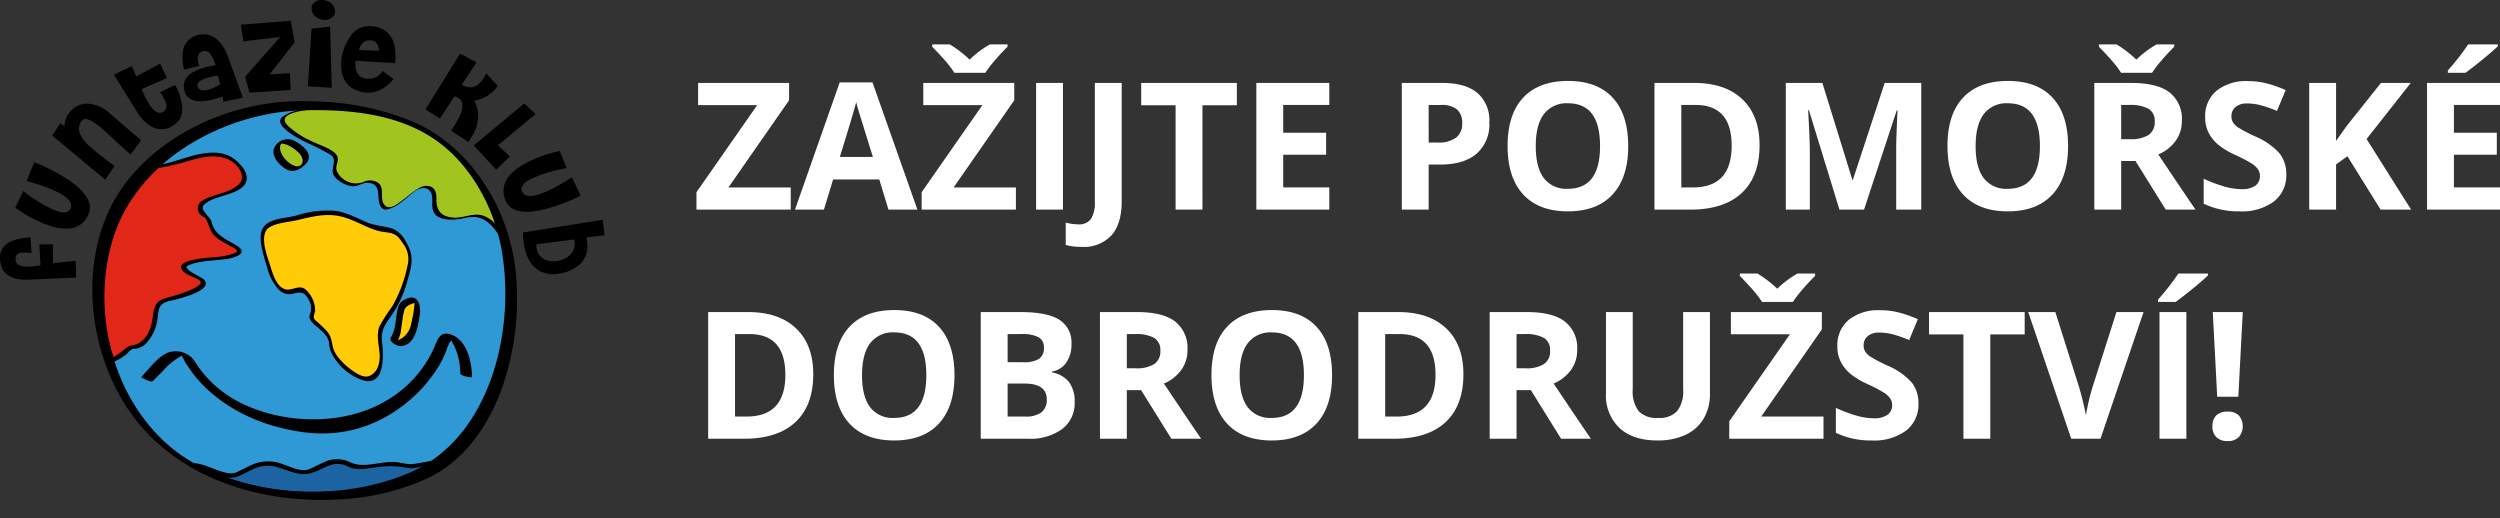 <svg xmlns="http://www.w3.org/2000/svg" xmlns:xlink="http://www.w3.org/1999/xlink" width="512.843" height="106.329" viewBox="0 0 512.843 106.329">
  <rect x="0" y="0" width="512.843" height="106.329" fill="#333333" stroke="none"/>
  <defs>
    <clipPath id="clip-path">
      <rect id="Rectangle_1944" data-name="Rectangle 1944" width="94.054" height="84.663"/>
    </clipPath>
    <clipPath id="clip-path-2">
      <path id="Path_11758" data-name="Path 11758" d="M91.024,56.959C76.721,57.4,44,68.376,51.435,104.979s52.025,36.156,68.038,25.937S138.058,92.09,131.626,78.6C125.445,65.64,115.962,56.92,93.786,56.92c-.908,0-1.822.013-2.762.039" transform="translate(-50.35 -56.92)"/>
    </clipPath>
    <radialGradient id="radial-gradient" cx="0.517" cy="0.472" r="0.486" gradientTransform="matrix(0.9, 0, 0, -1, -0.034, 12.108)" gradientUnits="objectBoundingBox">
      <stop offset="0" stop-color="#b6e1f5"/>
      <stop offset="0.28" stop-color="#b6e1f5"/>
      <stop offset="1" stop-color="#2e99d5"/>
    </radialGradient>
    <radialGradient id="radial-gradient-2" cx="0.5" cy="0.496" r="0.53" gradientTransform="matrix(0.9, 0, 0, -1, -0.034, 12.106)" xlink:href="#radial-gradient"/>
    <clipPath id="clip-path-5">
      <path id="Path_11763" data-name="Path 11763" d="M111.92,57.836c-10.43,1.572.861,6.432,5,8.431s-1,3.426,3,6c2.321,1.493,3.1,1.059,3.906.631a2.524,2.524,0,0,1,2.381-.2c2.861,1,.283,3.571,2.289,5.143,1.039.815,2.65-.592,4.36-2,1.591-1.315,3.268-2.624,4.649-2.144,2.861,1-.717,5,3.433,6.149a7.3,7.3,0,0,0,4.268,0,5.039,5.039,0,0,1,3.88.145c1.44.625,3.124,2.92,4.564,5.307a30.126,30.126,0,0,0-2.42-7.451c-5.761-11.64-14.389-19.729-33.46-20.788-2.275.27-4.281.539-5.853.776" transform="translate(-107.619 -57.06)"/>
    </clipPath>
    <clipPath id="clip-path-7">
      <path id="Path_11768" data-name="Path 11768" d="M109.109,90.9c-6.353,1.71-8.773.625-7.451,6.6s2.584,8.22,4.492,8.746a2.987,2.987,0,0,0,1.723-.158c1.138-.349,2.177-.723,3.341,1.914,1.723,3.887-1.71,2.453,1.611,5.254s2.1,3.5,2.742,5.011,5.642,7.576,8.543,5.353.875-6.938,1.335-9.319,3.189-3.709,4.932-9.555,1.743-5.846-.026-8.654c-1.48-2.341-2.1-2.328-3.492-2.46a12.067,12.067,0,0,1-4.3-1.2,26.9,26.9,0,0,0-5.9-2.229,10.9,10.9,0,0,0-2.045-.191,20.836,20.836,0,0,0-5.5.894" transform="translate(-101.309 -90.009)"/>
    </clipPath>
    <clipPath id="clip-path-8">
      <path id="Path_11772" data-name="Path 11772" d="M61.3,74.873a9.266,9.266,0,0,0-1.467.23c-7.214,7.2-11.647,17.914-8.4,33.361a40.835,40.835,0,0,0,1.71,5.912,7.31,7.31,0,0,0,2.723-1.769c1.716-2.144,2.289.717,4.86-3.433s-.427-6.432,3.86-7.293,9.864-2.861,5.721-4.715-3.86-2.716,3.716-3.571,5.287-2,3.143-3.143-3.86-2.433-4.143-4.432-2-.717-1.861-3.143,12.58-2.571,8.148-8.148a6.494,6.494,0,0,0-5.432-2.538C69.9,72.2,65.26,74.6,61.3,74.873" transform="translate(-50.354 -72.19)"/>
    </clipPath>
  </defs>
  <g id="nadpis" transform="translate(-381 -410)">
    <path id="Path_11781" data-name="Path 11781" d="M20.208,0H.871V-3.572L13.33-21.435H1.209v-4.55H19.871v3.555L7.429-4.55H20.208ZM40.257,0,38.373-6.185H28.9L27.016,0H21.079L30.25-26.091h6.736L46.193,0Zm-3.2-10.806q-2.613-8.407-2.942-9.509t-.471-1.742q-.587,2.275-3.359,11.251ZM66.4,0H47.064V-3.572L59.523-21.435H47.4v-4.55H66.064v3.555L53.622-4.55H66.4ZM64.678-33.894v.48q-1.493,1.493-2.746,2.977a21.9,21.9,0,0,0-1.8,2.373H53.782a18.821,18.821,0,0,0-1.475-2q-.96-1.164-3.075-3.35v-.48H52.84a23.238,23.238,0,0,1,4.07,3.128,19.927,19.927,0,0,1,4.159-3.128ZM70.543,0V-25.985h5.51V0Zm9.331,7.643a12.049,12.049,0,0,1-3.253-.391V2.666a10.778,10.778,0,0,0,2.595.355,2.931,2.931,0,0,0,2.595-1.129,6.284,6.284,0,0,0,.782-3.528v-24.35H88.1V-1.671q0,4.55-2.079,6.932A7.726,7.726,0,0,1,79.874,7.643ZM104.668,0h-5.51V-21.4H92.1v-4.586h19.622V-21.4h-7.056Zm26.02,0H115.723V-25.985h14.965v4.514h-9.455v5.705h8.8v4.514h-8.8v6.7h9.455Zm20.386-13.757h1.813a6.037,6.037,0,0,0,3.8-1,3.514,3.514,0,0,0,1.262-2.924,3.6,3.6,0,0,0-1.058-2.862,4.955,4.955,0,0,0-3.315-.924h-2.506Zm12.441-4.123a7.942,7.942,0,0,1-2.622,6.416q-2.622,2.222-7.456,2.222h-2.364V0h-5.51V-25.985h8.3q4.728,0,7.189,2.035A7.42,7.42,0,0,1,163.516-17.88Zm28.491,4.852q0,6.452-3.2,9.918T179.636.355q-5.972,0-9.171-3.466t-3.2-9.953q0-6.487,3.208-9.909t9.2-3.421q5.99,0,9.162,3.448T192.006-13.028Zm-18.964,0q0,4.354,1.653,6.558a5.784,5.784,0,0,0,4.941,2.2q6.594,0,6.594-8.762,0-8.78-6.558-8.78a5.823,5.823,0,0,0-4.959,2.213Q173.042-17.382,173.042-13.028Zm45.909-.213q0,6.416-3.652,9.829T204.75,0h-7.358V-25.985h8.158q6.363,0,9.882,3.359T218.951-13.241Zm-5.723.142q0-8.371-7.394-8.371H202.9V-4.55h2.364Q213.228-4.55,213.228-13.1ZM235.338,0l-6.256-20.386h-.16q.338,6.221.338,8.3V0h-4.923V-25.985h7.5l6.15,19.871h.107l6.523-19.871h7.5V0H246.98V-12.3q0-.871.027-2.008t.24-6.043h-.16L240.386,0Zm46.9-13.028q0,6.452-3.2,9.918T269.872.355Q263.9.355,260.7-3.11t-3.2-9.953q0-6.487,3.208-9.909t9.2-3.421q5.99,0,9.162,3.448T282.242-13.028Zm-18.964,0q0,4.354,1.653,6.558a5.784,5.784,0,0,0,4.941,2.2q6.594,0,6.594-8.762,0-8.78-6.558-8.78a5.823,5.823,0,0,0-4.959,2.213Q263.278-17.382,263.278-13.028Zm29.859-1.422h1.777a6.8,6.8,0,0,0,3.857-.871,3.109,3.109,0,0,0,1.244-2.737,2.843,2.843,0,0,0-1.271-2.63,7.712,7.712,0,0,0-3.937-.782h-1.671Zm0,4.479V0h-5.51V-25.985H295.2q5.3,0,7.838,1.928a6.883,6.883,0,0,1,2.542,5.856,6.894,6.894,0,0,1-1.262,4.079,8.35,8.35,0,0,1-3.572,2.8Q306.61-2.559,308.387,0h-6.114l-6.2-9.971Zm10.877-23.923v.48q-1.493,1.493-2.746,2.977a21.894,21.894,0,0,0-1.8,2.373H293.12a18.816,18.816,0,0,0-1.475-2q-.96-1.164-3.075-3.35v-.48h3.608a23.239,23.239,0,0,1,4.07,3.128,19.926,19.926,0,0,1,4.159-3.128ZM327-7.216a6.717,6.717,0,0,1-2.533,5.545A11,11,0,0,1,317.416.355a16.55,16.55,0,0,1-7.358-1.564V-6.327a30.323,30.323,0,0,0,4.452,1.653,13.174,13.174,0,0,0,3.333.48,4.738,4.738,0,0,0,2.782-.693,2.371,2.371,0,0,0,.969-2.062,2.276,2.276,0,0,0-.427-1.36,4.773,4.773,0,0,0-1.253-1.146,32.225,32.225,0,0,0-3.368-1.76,15.964,15.964,0,0,1-3.572-2.151,8.073,8.073,0,0,1-1.9-2.4,6.847,6.847,0,0,1-.711-3.2,6.716,6.716,0,0,1,2.337-5.421,9.712,9.712,0,0,1,6.461-1.973,15.256,15.256,0,0,1,3.866.48,26.571,26.571,0,0,1,3.848,1.351l-1.777,4.283a26,26,0,0,0-3.439-1.191,11.07,11.07,0,0,0-2.675-.338,3.542,3.542,0,0,0-2.4.729,2.4,2.4,0,0,0-.835,1.9,2.354,2.354,0,0,0,.338,1.271,3.713,3.713,0,0,0,1.075,1.049A33.248,33.248,0,0,0,320.651-15a13.9,13.9,0,0,1,4.994,3.492A6.816,6.816,0,0,1,327-7.216ZM352.607,0h-6.256l-6.807-10.948-2.328,1.671V0h-5.51V-25.985h5.51v11.89l2.168-3.057,7.038-8.833h6.114l-9.064,11.5Zm18.236,0H355.878V-25.985h14.965v4.514h-9.455v5.705h8.8v4.514h-8.8v6.7h9.455Zm-10.7-28.064v-.48a50.044,50.044,0,0,0,4.177-5.35H370.4v.373q-.924.924-3.155,2.746t-3.492,2.71ZM24.829,33.759q0,6.416-3.652,9.829T10.629,47H3.27V21.015h8.158q6.363,0,9.882,3.359T24.829,33.759Zm-5.723.142q0-8.371-7.394-8.371H8.78V42.45h2.364Q19.106,42.45,19.106,33.9Zm34.694.071q0,6.452-3.2,9.918T41.43,47.355q-5.972,0-9.171-3.466t-3.2-9.953q0-6.487,3.208-9.909t9.2-3.421q5.99,0,9.162,3.448T53.8,33.972Zm-18.964,0q0,4.354,1.653,6.558a5.784,5.784,0,0,0,4.941,2.2q6.594,0,6.594-8.762,0-8.78-6.558-8.78A5.823,5.823,0,0,0,36.507,27.4Q34.836,29.618,34.836,33.972Zm24.35-12.957h8.087q5.528,0,8.025,1.573a5.475,5.475,0,0,1,2.5,5A6.3,6.3,0,0,1,76.7,31.413a4.366,4.366,0,0,1-2.906,1.8v.178a5.725,5.725,0,0,1,3.564,2.062,6.707,6.707,0,0,1,1.093,4.017,6.619,6.619,0,0,1-2.568,5.545A11.107,11.107,0,0,1,68.908,47H59.186ZM64.7,31.306h3.2a5.849,5.849,0,0,0,3.244-.693,2.586,2.586,0,0,0,1-2.293,2.294,2.294,0,0,0-1.093-2.142,7.026,7.026,0,0,0-3.457-.649H64.7Zm0,4.372V42.45h3.59a5.325,5.325,0,0,0,3.359-.871,3.215,3.215,0,0,0,1.084-2.666q0-3.235-4.621-3.235ZM89.152,32.55h1.777a6.8,6.8,0,0,0,3.857-.871,3.109,3.109,0,0,0,1.244-2.737,2.843,2.843,0,0,0-1.271-2.63,7.711,7.711,0,0,0-3.937-.782H89.152Zm0,4.479V47h-5.51V21.015h7.571q5.3,0,7.838,1.928a6.883,6.883,0,0,1,2.542,5.856,6.894,6.894,0,0,1-1.262,4.079,8.35,8.35,0,0,1-3.572,2.8Q102.624,44.441,104.4,47H98.287l-6.2-9.971Zm42.105-3.057q0,6.452-3.2,9.918t-9.171,3.466q-5.972,0-9.171-3.466t-3.2-9.953q0-6.487,3.208-9.909t9.2-3.421q5.99,0,9.162,3.448T131.257,33.972Zm-18.964,0q0,4.354,1.653,6.558a5.784,5.784,0,0,0,4.941,2.2q6.594,0,6.594-8.762,0-8.78-6.558-8.78a5.823,5.823,0,0,0-4.959,2.213Q112.293,29.618,112.293,33.972Zm45.909-.213q0,6.416-3.652,9.829T144,47h-7.358V21.015H144.8q6.363,0,9.882,3.359T158.2,33.759Zm-5.723.142q0-8.371-7.394-8.371h-2.933V42.45h2.364Q152.478,42.45,152.478,33.9ZM169.1,32.55h1.777a6.8,6.8,0,0,0,3.857-.871,3.109,3.109,0,0,0,1.244-2.737,2.843,2.843,0,0,0-1.271-2.63,7.712,7.712,0,0,0-3.937-.782H169.1Zm0,4.479V47h-5.51V21.015h7.571q5.3,0,7.838,1.928a6.883,6.883,0,0,1,2.542,5.856,6.894,6.894,0,0,1-1.262,4.079,8.35,8.35,0,0,1-3.572,2.8q5.865,8.762,7.643,11.322h-6.114l-6.2-9.971Zm39.67-16.014V37.829a9.693,9.693,0,0,1-1.289,5.048,8.386,8.386,0,0,1-3.724,3.324A13.316,13.316,0,0,1,198,47.355q-5.012,0-7.785-2.568a9.111,9.111,0,0,1-2.773-7.029V21.015h5.492V36.922a6.663,6.663,0,0,0,1.209,4.408,5.024,5.024,0,0,0,4,1.4,4.912,4.912,0,0,0,3.919-1.413,6.7,6.7,0,0,0,1.217-4.434V21.015ZM232.068,47H212.73V43.428l12.459-17.862H213.068v-4.55H231.73V24.57L219.289,42.45h12.779Zm-1.724-33.894v.48q-1.493,1.493-2.746,2.977a21.9,21.9,0,0,0-1.8,2.373h-6.345a18.823,18.823,0,0,0-1.475-2q-.96-1.164-3.075-3.35v-.48h3.608a23.237,23.237,0,0,1,4.07,3.128,19.927,19.927,0,0,1,4.159-3.128Zm21.2,26.678a6.717,6.717,0,0,1-2.533,5.545,11,11,0,0,1-7.047,2.026,16.55,16.55,0,0,1-7.358-1.564V40.673a30.322,30.322,0,0,0,4.452,1.653,13.174,13.174,0,0,0,3.333.48,4.738,4.738,0,0,0,2.782-.693,2.371,2.371,0,0,0,.969-2.062,2.276,2.276,0,0,0-.427-1.36,4.773,4.773,0,0,0-1.253-1.146,32.225,32.225,0,0,0-3.368-1.76,15.964,15.964,0,0,1-3.572-2.151,8.073,8.073,0,0,1-1.9-2.4,6.847,6.847,0,0,1-.711-3.2,6.716,6.716,0,0,1,2.337-5.421,9.712,9.712,0,0,1,6.461-1.973,15.256,15.256,0,0,1,3.866.48,26.573,26.573,0,0,1,3.848,1.351l-1.777,4.283a26,26,0,0,0-3.439-1.191,11.07,11.07,0,0,0-2.675-.338,3.542,3.542,0,0,0-2.4.729,2.4,2.4,0,0,0-.835,1.9,2.354,2.354,0,0,0,.338,1.271,3.713,3.713,0,0,0,1.075,1.049A33.246,33.246,0,0,0,245.2,32a13.9,13.9,0,0,1,4.994,3.492A6.816,6.816,0,0,1,251.548,39.784ZM266.282,47h-5.51V25.6h-7.056V21.015h19.622V25.6h-7.056ZM292.16,21.015h5.563L288.889,47h-6.007l-8.816-25.985h5.563l4.888,15.463q.409,1.369.844,3.19T285.9,42.2a45.526,45.526,0,0,1,1.333-5.723ZM300.993,47V21.015h5.51V47Zm-.3-28.064v-.48a50.04,50.04,0,0,0,4.177-5.35h6.079v.373q-.924.924-3.155,2.746t-3.492,2.71ZM317.167,38.38H312.83l-.906-17.365h6.15Zm-5.314,6.079a2.98,2.98,0,0,1,.8-2.257,3.243,3.243,0,0,1,2.328-.764,3.151,3.151,0,0,1,2.284.782,3.454,3.454,0,0,1-.009,4.452,3.1,3.1,0,0,1-2.275.809,3.187,3.187,0,0,1-2.311-.791A2.959,2.959,0,0,1,311.853,44.458Z" transform="translate(523 453)" fill="#fff"/>
    <g id="funtazie_klub_logo" data-name="funtazie klub logo" transform="translate(361.496 386.025)">
      <g id="Group_2339" data-name="Group 2339" transform="translate(33.436 45.64)">
        <g id="Group_2338" data-name="Group 2338" transform="translate(0 0)" clip-path="url(#clip-path)">
          <g id="Group_2337" data-name="Group 2337" transform="translate(6.353)" clip-path="url(#clip-path-2)">
            <rect id="Rectangle_1943" data-name="Rectangle 1943" width="94.054" height="84.663" transform="translate(-6.353)" fill="url(#radial-gradient)"/>
          </g>
        </g>
      </g>
      <g id="Group_2342" data-name="Group 2342" transform="translate(33.436 45.64)">
        <g id="Group_2341" data-name="Group 2341" transform="translate(0 0)" clip-path="url(#clip-path)">
          <g id="Group_2340" data-name="Group 2340" transform="translate(6.353)" clip-path="url(#clip-path-2)">
            <rect id="Rectangle_1945" data-name="Rectangle 1945" width="94.054" height="84.663" transform="translate(-6.353)" fill="url(#radial-gradient-2)"/>
          </g>
        </g>
      </g>
      <path id="Path_11760" data-name="Path 11760" d="M103.3,174.592c10.825.178,20.794-1.933,27.765-6.6-.7-.3-6.188,1.046-6.9.861-3.15-.8-6.195-.342-9.351.112-3.5.506-3.236-1.71-6.7-1.019-1.9.381-4.327,2.5-6.261,2.124-2.775-.539-4.571-1.815-7.5-1.815-1.618,0-4.4,1.789-6.024,2.44-1.835.737-6.859-2.124-8.8-2.072a51.1,51.1,0,0,0,23.773,5.965" transform="translate(-20.551 -49.247)" fill="#1b63a1"/>
      <path id="Path_11761" data-name="Path 11761" d="M102.854,174.824c9.707.112,19.959-1.289,28.252-6.695.335-.217.362-.651-.085-.756-1.263-.3-2.775.184-4.018.408-.848.151-1.7.309-2.552.421-1.177.151-2.69-.375-3.893-.421-2.907-.118-6.333,1.374-9.016.046a6,6,0,0,0-5.051-.125c-1.2.46-2.289,1.164-3.505,1.611-1.532.559-3.735-.579-5.189-1.059a8.285,8.285,0,0,0-6.05-.039c-1.092.467-2.144,1.013-3.209,1.545-1.263.625-2.335.3-3.591-.092-1.835-.572-3.67-1.591-5.623-1.67-.4-.013-1.138.474-.526.8a52.877,52.877,0,0,0,24.056,6.024c.691.013,1.079-.868.237-.888a51.363,51.363,0,0,1-23.477-5.873c-.178.27-.355.539-.526.8,3.268.138,6.405,3.209,9.707,1.782,1.065-.46,2.085-1.046,3.137-1.539a7.1,7.1,0,0,1,5.314-.046c2.1.625,3.965,1.6,6.169,1.032,2.8-.717,4.6-2.907,7.648-1.394,1.933.96,4,.388,6.037.138a19.053,19.053,0,0,1,6.464.21,3.883,3.883,0,0,0,1.322-.039c1.631-.21,3.959-1.2,5.583-.829-.026-.256-.059-.506-.085-.756-8.01,5.228-17.9,6.6-27.285,6.491-.691.013-1.078.9-.243.908" transform="translate(-20.221 -49.039)"/>
      <path id="Path_11762" data-name="Path 11762" d="M89.753,55.865c-12.541.441-25.97,6.195-33.96,16.428-10.8,13.83-8.529,36.045,2.164,49.23,9.693,11.956,25.634,16.329,40.188,15.638a49.286,49.286,0,0,0,18.841-4.36c7.563-3.6,12.488-10.772,15.31-18.69A55.314,55.314,0,0,0,135.07,90.93a39.636,39.636,0,0,0-6.458-18.348c-8.72-13.567-23.984-17.1-38.859-16.717-.723.02.894,1.46,1.434,1.447,10.147-.27,21.208.769,29.462,7.517C126.8,69.853,131.072,77.81,132.571,85.7c3.183,16.77-2.131,39.037-18.545,46.238-13.087,5.748-29.81,5.228-42.673-.848C54.6,123.18,46.9,101.557,52.42,83.676,57.49,67.262,75.377,57.865,91.18,57.312c.73-.02-.888-1.46-1.427-1.447" transform="translate(-10.007 -10.909)"/>
      <g id="Group_2344" data-name="Group 2344" transform="translate(77.451 45.732)">
        <g id="Group_2343" data-name="Group 2343" transform="translate(0 0)" clip-path="url(#clip-path-5)">
          <rect id="Rectangle_1947" data-name="Rectangle 1947" width="52.156" height="28.232" transform="translate(-6.135 0)" fill="#a1c51e"/>
        </g>
      </g>
      <g id="Group_2346" data-name="Group 2346" transform="translate(77.451 45.732)">
        <g id="Group_2345" data-name="Group 2345" transform="translate(0 0)" clip-path="url(#clip-path-5)">
          <path id="Path_11764" data-name="Path 11764" d="M98.471,57.265h52.156c-.309-.27-.612-.539-.921-.809V84.122c0,.434.138.5-.118.5H97.609c.309.27.612.539.921.809V57.2c0-.335-.98-.908-.98-.737V84.694c0,.309.631.809.921.809h52.156c.046-.007.066-.026.059-.072V57.2c0-.309-.631-.809-.921-.809H97.609c-.125,0,.506.875.861.875" transform="translate(-104.172 -56.831)"/>
        </g>
      </g>
      <path id="Path_11766" data-name="Path 11766" d="M151.423,77.554c-3.86-7.727-9.391-13.994-17.434-17.453a47.871,47.871,0,0,0-16.046-3.341,27.416,27.416,0,0,0-7.346,1.046,8.726,8.726,0,0,0-3.163,1.3c-2.42,1.8,3.9,4.834,4.906,5.353a44.739,44.739,0,0,1,4.912,2.5c1.427.98.059,2.584.5,3.9.447,1.348,3.025,2.729,4.439,2.519,1.256-.184,1.993-.98,3.36-.592,2.4.691.769,3.663,2.262,5.136.572.559,1.611.092,2.2-.178,1.684-.769,3.005-2.216,4.485-3.3,1.46-1.072,3.262-.934,3.545.993.158,1.059-.118,2.052.276,3.1.783,2.078,4.347,1.841,6.05,1.453,1.841-.414,3.295-.533,4.913.644,1.578,1.144,2.677,3.124,3.676,4.742.059.1.921-.256.894-.368a33.561,33.561,0,0,0-2.433-7.444c-.053-.112-.934.289-.894.368a33.241,33.241,0,0,1,2.42,7.451c.3-.125.6-.243.894-.368-1.309-2.124-2.736-4.6-5.176-5.537-1.979-.756-4.136.487-6.149.355-2.723-.178-3.624-1.545-3.571-3.992.039-1.552-.644-2.657-2.315-2.5-2.335.217-6.188,5.294-7.938,4.222s-.072-3.63-1.723-4.886a3.019,3.019,0,0,0-2.992-.145,4.315,4.315,0,0,1-5.347-2.032c-.8-1.394.94-2.565-.493-3.9-1.23-1.144-3.426-1.743-4.912-2.5a18.171,18.171,0,0,1-4.735-3.1c-2.374-2.367,2.269-3.005,4.064-3.262a35.544,35.544,0,0,1,10.364-.007,38.879,38.879,0,0,1,14.553,4.978c5.9,3.545,10.022,9.154,13.054,15.218.053.105.934-.3.894-.368" transform="translate(-29.918 -11.218)"/>
      <g id="Group_2348" data-name="Group 2348" transform="translate(73.301 67.401)">
        <g id="Group_2347" data-name="Group 2347" clip-path="url(#clip-path-7)">
          <path id="Path_11767" data-name="Path 11767" d="M97.879,84.62,129.9,90.8l-6.609,34.256-32.02-6.175" transform="translate(-97.872 -88.164)" fill="#ffcc07"/>
        </g>
      </g>
      <path id="Path_11769" data-name="Path 11769" d="M130.508,95.858a5.366,5.366,0,0,0-2.6-2.506c-1.8-.6-3.63-.579-5.445-1.368-2.072-.894-4.143-2.025-6.412-2.315a20.821,20.821,0,0,0-7.924.98c-2.67.691-7.089.506-7.306,4.1-.132,2.164.73,4.511,1.335,6.557a10.411,10.411,0,0,0,2.42,4.6,2.987,2.987,0,0,0,2.729.815c1.723-.427,2.506-.546,3.472,1.42a3.3,3.3,0,0,1,.085,2.926c-.342,1.006,1.085,2.039,1.664,2.538.96.842,2.058,1.736,2.289,3.065a9.728,9.728,0,0,0,.322,1.736,11.209,11.209,0,0,0,7,6.136c4.419.894,3.808-5.8,3.564-8.227-.224-2.2.743-3.472,1.947-5.156a23.05,23.05,0,0,0,3.216-6.931c.993-3.38,1.539-5.353-.355-8.372-.342-.539-.829.033-.539.487a5.2,5.2,0,0,1,.98,4.538,28.744,28.744,0,0,1-3.137,8.4,34.524,34.524,0,0,0-2.617,4.071c-.75,1.776-.059,4.038.026,5.866.085,1.7-.395,3.61-2.1,4.327-1.111.467-2.466-.4-3.334-.986-1.506-1.013-3.689-3.012-4.136-4.86-.309-1.3-.289-2.111-1.164-3.229A24.948,24.948,0,0,0,112,112.1c-.612-.585-.072-1.322-.007-1.986a5.807,5.807,0,0,0-2.025-4.334c-1.164-.98-2.644.25-3.919.033-1.953-.342-2.736-3.2-3.236-4.761-.625-1.947-2.519-6.7-.105-8.049,1.651-.921,3.965-1.006,5.774-1.447,3.13-.756,6.011-1.48,9.194-.612,2.486.677,4.682,2.111,7.155,2.828,1.736.5,3.282.085,4.518,1.664.217.3.421.6.618.908.355.533.842-.033.546-.487" transform="translate(-27.837 -22.459)"/>
      <path id="Path_11770" data-name="Path 11770" d="M145.991,117.615c-1.44.474-2.019.763-2.262,1.96-.572,2.821-.493,4.794-1.407,6.09s3.163,1.545,4.13-2.769c.783-3.479.94-5.09.21-5.333a1.068,1.068,0,0,0-.671.053" transform="translate(-42.004 -32.03)" fill="#ffcc07"/>
      <path id="Path_11771" data-name="Path 11771" d="M145.078,116.841c-1.789.612-2.15,1.276-2.466,3.117-.283,1.651-.276,3.472-1.2,4.926-.631,1.006,1.315,1.92,2.1,1.855,3-.263,3.485-4.367,3.827-6.6.21-1.414-.217-3.755-2.21-3.314-.105.026.756,1.131,1.111,1.052.842-.184-.171-.815-.072-.46a3.352,3.352,0,0,1,.033,1.026,22.478,22.478,0,0,1-.658,3.67,4.322,4.322,0,0,1-3.15,3.571,1.649,1.649,0,0,1-.539-.007c.408.691.638.815.684.368.079-.145.171-.283.263-.421A6.845,6.845,0,0,0,143.52,123c.184-1.184.3-2.381.6-3.538.256-.993,1.315-1.3,2.164-1.6-.026.02-.8-1.157-1.2-1.019" transform="translate(-41.697 -31.77)"/>
      <g id="Group_2350" data-name="Group 2350" transform="translate(39.792 55.682)">
        <g id="Group_2349" data-name="Group 2349" transform="translate(0 0)" clip-path="url(#clip-path-8)">
          <rect id="Rectangle_1948" data-name="Rectangle 1948" width="35.558" height="42.18" transform="translate(-2.166 0.007)" fill="#e12717"/>
        </g>
      </g>
      <path id="Path_11773" data-name="Path 11773" d="M64.485,102.036c.954-.2,9.536-2.065,7.129-4.446-.539-.533-4.577-2.2-3.255-2.821,2.466-1.171,5.748-.954,8.391-1.44,1.506-.276,3.952-1.171,1.762-2.578-2.078-1.342-4.676-2.177-5.274-4.893-.263-1.2-2.7-2.584-1.519-3.637,2.006-1.782,5.366-1.73,7.576-3.36,2.6-1.914.224-4.86-1.723-6.162-3.531-2.361-8.451-.4-12.067.658a28.308,28.308,0,0,1-4.044.908c-.625.085-1.828-.066-2.3.414a35.693,35.693,0,0,0-4.446,5.491c-6.537,9.989-6.221,23.155-2.275,34.052a.594.594,0,0,0,.71.283,11.786,11.786,0,0,0,2.44-1.427c.6-.467.875-1.144,1.7-1.249A3.6,3.6,0,0,0,59.7,110.8a8.758,8.758,0,0,0,2.394-4.932c.316-2.045.072-3.282,2.492-3.854.579-.138-.1-.763-.52-.658-3.551.842-2.387,3.472-3.446,6.293-.7,1.881-1.914,3.249-3.867,3.5a2.233,2.233,0,0,0-.934.4,24.978,24.978,0,0,1-3.2,2.289c.237.092.473.184.71.283-4-11.042-4.058-23.924,2.519-33.98.934-1.427,2.815-4.689,4.617-5.031,2.519-.487,4.906-.908,7.385-1.637,2.782-.815,5.886-1.743,8.687-.539,1.986.855,4.143,3.591,2.045,5.36-2.15,1.815-5.333,1.723-7.576,3.36a1.839,1.839,0,0,0-.276,2.44,2.251,2.251,0,0,0,.986.737c.612.316,1.111,2.558,1.6,3.222,1.046,1.414,2.841,2.164,4.321,3.005.559.316,1.23.723.329,1.138a14.945,14.945,0,0,1-4.373.842c-.671.079-8,.447-6.451,2.6.769,1.072,2.492,1.4,3.525,2.1,1.933,1.315-5.905,3.453-6.511,3.584s-.164.822.316.717" transform="translate(-10.308 -16.3)"/>
      <path id="Path_11774" data-name="Path 11774" d="M79.148,28.233l-10.246.8.526,3.426,7.543-.888L69.8,39.709,70.678,43l8.444-.566-.158-3.472-4.156.289,5.143-6.6m-15.816-.467a4.113,4.113,0,0,0-4.38-.908,3.842,3.842,0,0,0-2.7,3.117,8.675,8.675,0,0,0,.23,3.867l3.1-.776c-.566-1.618-.362-2.611.625-2.979a1.464,1.464,0,0,1,1.743.7,7.193,7.193,0,0,1,1,2.157,15.41,15.41,0,0,0-2.986.671q-4.192,1.44-3.453,4.492.533,2.19,3.275,2.21a13.4,13.4,0,0,0,4.544-.967l.217,1.085,3.979-.835-3.13-8.589a7.977,7.977,0,0,0-2.072-3.242M62.655,42.24c-1.473.506-2.341.329-2.591-.539-.2-.664.349-1.217,1.644-1.657a12.707,12.707,0,0,1,2.5-.552l.48,1.789a10.808,10.808,0,0,1-2.032.96M55.4,41.412,52.33,42.885A4.425,4.425,0,0,1,53,43.924q1.282,2.16-.026,2.986-1.42.9-3.117-1.96a13.766,13.766,0,0,1-.783-1.513l-.513-1.19,5.189-2.256-1.381-2.966L47.45,39.649l-.908-2.137-3.67,1.808,4.84,7.767a7.963,7.963,0,0,0,2.69,2.742,4.113,4.113,0,0,0,4.472-.013q2.792-1.667,1.73-5.432a9.338,9.338,0,0,0-1.2-2.972M33.114,60.582a40.912,40.912,0,0,0-6.57-3.334l-1.591,3.873A43.429,43.429,0,0,1,29.28,62.5q5.564,2.15,4.7,4.235c-.381.934-1.453,1.059-3.209.388a28.434,28.434,0,0,1-6.491-3.965l-1.644,3.433A27.231,27.231,0,0,0,28.7,69.92Q35.35,72.485,37.54,68.2q1.805-3.541-4.426-7.615m5.208-15.237A4.414,4.414,0,0,0,33.969,46.8a4.675,4.675,0,0,0-1.236,3.1l-.855-.664-1.67,2.538,10.9,9.075L43,58.01a66.388,66.388,0,0,1-5.281-4.176,6.793,6.793,0,0,1-1.644-2.1,2.611,2.611,0,0,1,.283-3.071q1-1.164,5,2.525L46.286,55.7l2.164-2.959q-5.3-4.528-6.662-5.708a7.121,7.121,0,0,0-3.466-1.69M30.4,77.943l-.046-3.854-2.782.02.224,4.261a10.761,10.761,0,0,1-3.117.3c-1.276-.1-1.933-.566-1.973-1.394-.046-1.085.473-1.506,1.624-1.486a12.331,12.331,0,0,1,1.644.105l-.217-3.229a17.049,17.049,0,0,0-2.617.375q-3.423.819-3.624,3.492c-.013.191-.013.395-.007.605q.217,3.867,4.485,4.189a11.161,11.161,0,0,0,1.157.026l9.976-.434-.112-3.439ZM121.65,53.762l7.714-6.372-2.315-2.2-10.364,8.621,4.61,4.978,2.782-2.709Zm10.108,13.014a41.14,41.14,0,0,0,6.866-2.663l-1.808-3.781a41.546,41.546,0,0,1-3.913,2.3q-5.307,2.713-6.28.664-.651-1.371,1.855-2.65a28.688,28.688,0,0,1,7.28-2.177l-1.447-3.525a27.3,27.3,0,0,0-6.524,2.282q-6.343,3.236-4.63,7.747,1.42,3.709,8.6,1.8M116.771,44.628a6.949,6.949,0,0,0,4.82-3.051l-2.341-2.558c-.158.329-.322.631-.493.914q-1.845,2.979-4.538,1.42l3.032-4.577-3.367-1.808L106.775,46.43l2.986,1.861,2.966-4.544a2.708,2.708,0,0,1,.783.316c1.309.822,1.111,2.611-.612,5.386-.835,1.348.178-.289-.835,1.348l3.518,2.3c1.947-3.005,1.684-3.005,1.979-4.972a5.892,5.892,0,0,0-.789-3.5M143.5,72.222l-.349-3.157-16.375,2.6a17.307,17.307,0,0,0,.21,2.446q.75,4.567,3.913,5.754a5.612,5.612,0,0,0,3.2.237,7.787,7.787,0,0,0,3.505-1.263q3.127-2.042,2.183-6.155Zm-7.569,4.465a5.337,5.337,0,0,1-1.907.776,5.045,5.045,0,0,1-2.012.007,3.078,3.078,0,0,1-2.446-2.795,5.568,5.568,0,0,1-.072-.579l7.786-.993a3.236,3.236,0,0,1-1.348,3.584M83.4,29.844l-.743,11.831,4.9.309-.335-12.528ZM96.174,29.4a8.626,8.626,0,0,0-.868-.085,4.689,4.689,0,0,0-4.09,2.348,11.312,11.312,0,0,0-1.223,2.479,10.209,10.209,0,0,0-.4,1.723,7.821,7.821,0,0,0,.23,3.7,4.721,4.721,0,0,0,3.111,3.045,6.129,6.129,0,0,0,1.171.3q3.462.513,6.136-2.736L97.95,38.538a2.929,2.929,0,0,1-1.914,1.48,4.4,4.4,0,0,1-1.5.072q-2.377-.355-2.1-3.65l8.109.5a10.541,10.541,0,0,0-.1-3.453A4.807,4.807,0,0,0,96.174,29.4m-3.019,4.834q.5-2,2.243-1.993a2.169,2.169,0,0,1,.309.026c.954.145,1.473.848,1.552,2.118Zm-8.036-6.386a2.317,2.317,0,0,0,3.058-.954,2.261,2.261,0,0,0-1.631-2.723,2.313,2.313,0,0,0-3.058.96,2.254,2.254,0,0,0,1.631,2.716" transform="translate(0 0)"/>
      <path id="Path_11775" data-name="Path 11775" d="M126.767,128.131c-1.868-.5-2.44,1.1-3.025,2.545a23.7,23.7,0,0,1-9.937,11.134c-8.878,5.281-21.649,4.86-30.606.039a23.309,23.309,0,0,1-8.832-8.378,4.766,4.766,0,0,0-5.2-1.578c-2.21.783-3.985,3.413-5.616,5.044-.039.039,1.933,1.282,2.407.809l1.881-1.881a14.934,14.934,0,0,1,3.6-3.051c.23-.118.3-.23.3-.316.026.033.059.079.105.132a3.31,3.31,0,0,1,.454.743,8.62,8.62,0,0,0,.914,1.46l-.007-.007s6.116,10.982,23.431,13.409S123.1,136.871,123.1,136.871h0a20.318,20.318,0,0,0,3.176-5.741c.079-.217.158-.427.243-.638a5.8,5.8,0,0,1,.46-.842,1.959,1.959,0,0,1,.178-.217A13.029,13.029,0,0,1,129,136.154c.007.618,2.407.967,2.407.8-.033-3.275-1.078-7.865-4.643-8.825" transform="translate(-15.08 -35.629)"/>
      <path id="Path_11776" data-name="Path 11776" d="M111.073,70.206l-2.118-1.427-1.223-.2-.612-.145-.487.408-.2.776.283.914.572,1.493,1.3.809.717.408,1.059.309.934-.612.513-.934-.388-1.1" transform="translate(-29.761 -15.22)" fill="#a1c51e"/>
      <path id="Path_11777" data-name="Path 11777" d="M105.876,69.286c-.566,1.835,2.729,5.156,4.4,4.248s2.275-2.275.3-3.946a5.553,5.553,0,0,0-3.163-1.539,1.549,1.549,0,0,0-1.539,1.236" transform="translate(-29.55 -15.09)" fill="#a1c51e"/>
      <path id="Path_11778" data-name="Path 11778" d="M104.858,69.443c-.388,1.618,1.157,3.242,2.4,4.025,1.493.94,3.051.217,4.169-.993,1.749-1.894-.408-3.663-2.1-4.617a3.036,3.036,0,0,0-4.472,1.585c-.092.256.592-.046.625-.066a1.481,1.481,0,0,0,.723-.677c.191-.5.256-.414.776-.329a3.915,3.915,0,0,1,.848.289,7.614,7.614,0,0,1,2.052,1.427,2.577,2.577,0,0,1,.921,1.69,1.12,1.12,0,0,1-1.3,1.177c-1.618-.27-3.7-2.545-3.295-4.255.033-.191-1.256.309-1.355.743" transform="translate(-29.202 -14.872)"/>
      <path id="Path_11779" data-name="Path 11779" d="M89.406,55.555C76.839,56,63.39,61.75,55.38,72c-10.831,13.869-8.516,36.13,2.2,49.342,9.805,12.094,25.884,16.612,40.622,15.915a49.366,49.366,0,0,0,18.88-4.367c7.576-3.6,12.508-10.779,15.336-18.7A55.457,55.457,0,0,0,135.2,90.975a39.847,39.847,0,0,0-6.5-18.433c-8.806-13.7-24.253-17.381-39.293-16.987-.927.026,1.151,1.874,1.841,1.855,9.989-.263,20.991.691,29.133,7.346,6.083,4.972,10.292,12.876,11.772,20.682,3.183,16.743-2.124,39-18.512,46.192-13.041,5.721-29.7,5.235-42.516-.815-16.592-7.832-24.017-29.435-18.578-47.06C57.61,67.366,75.458,57.962,91.241,57.41c.94-.026-1.144-1.881-1.835-1.855" transform="translate(-9.863 -10.803)"/>
    </g>
  </g>
</svg>

